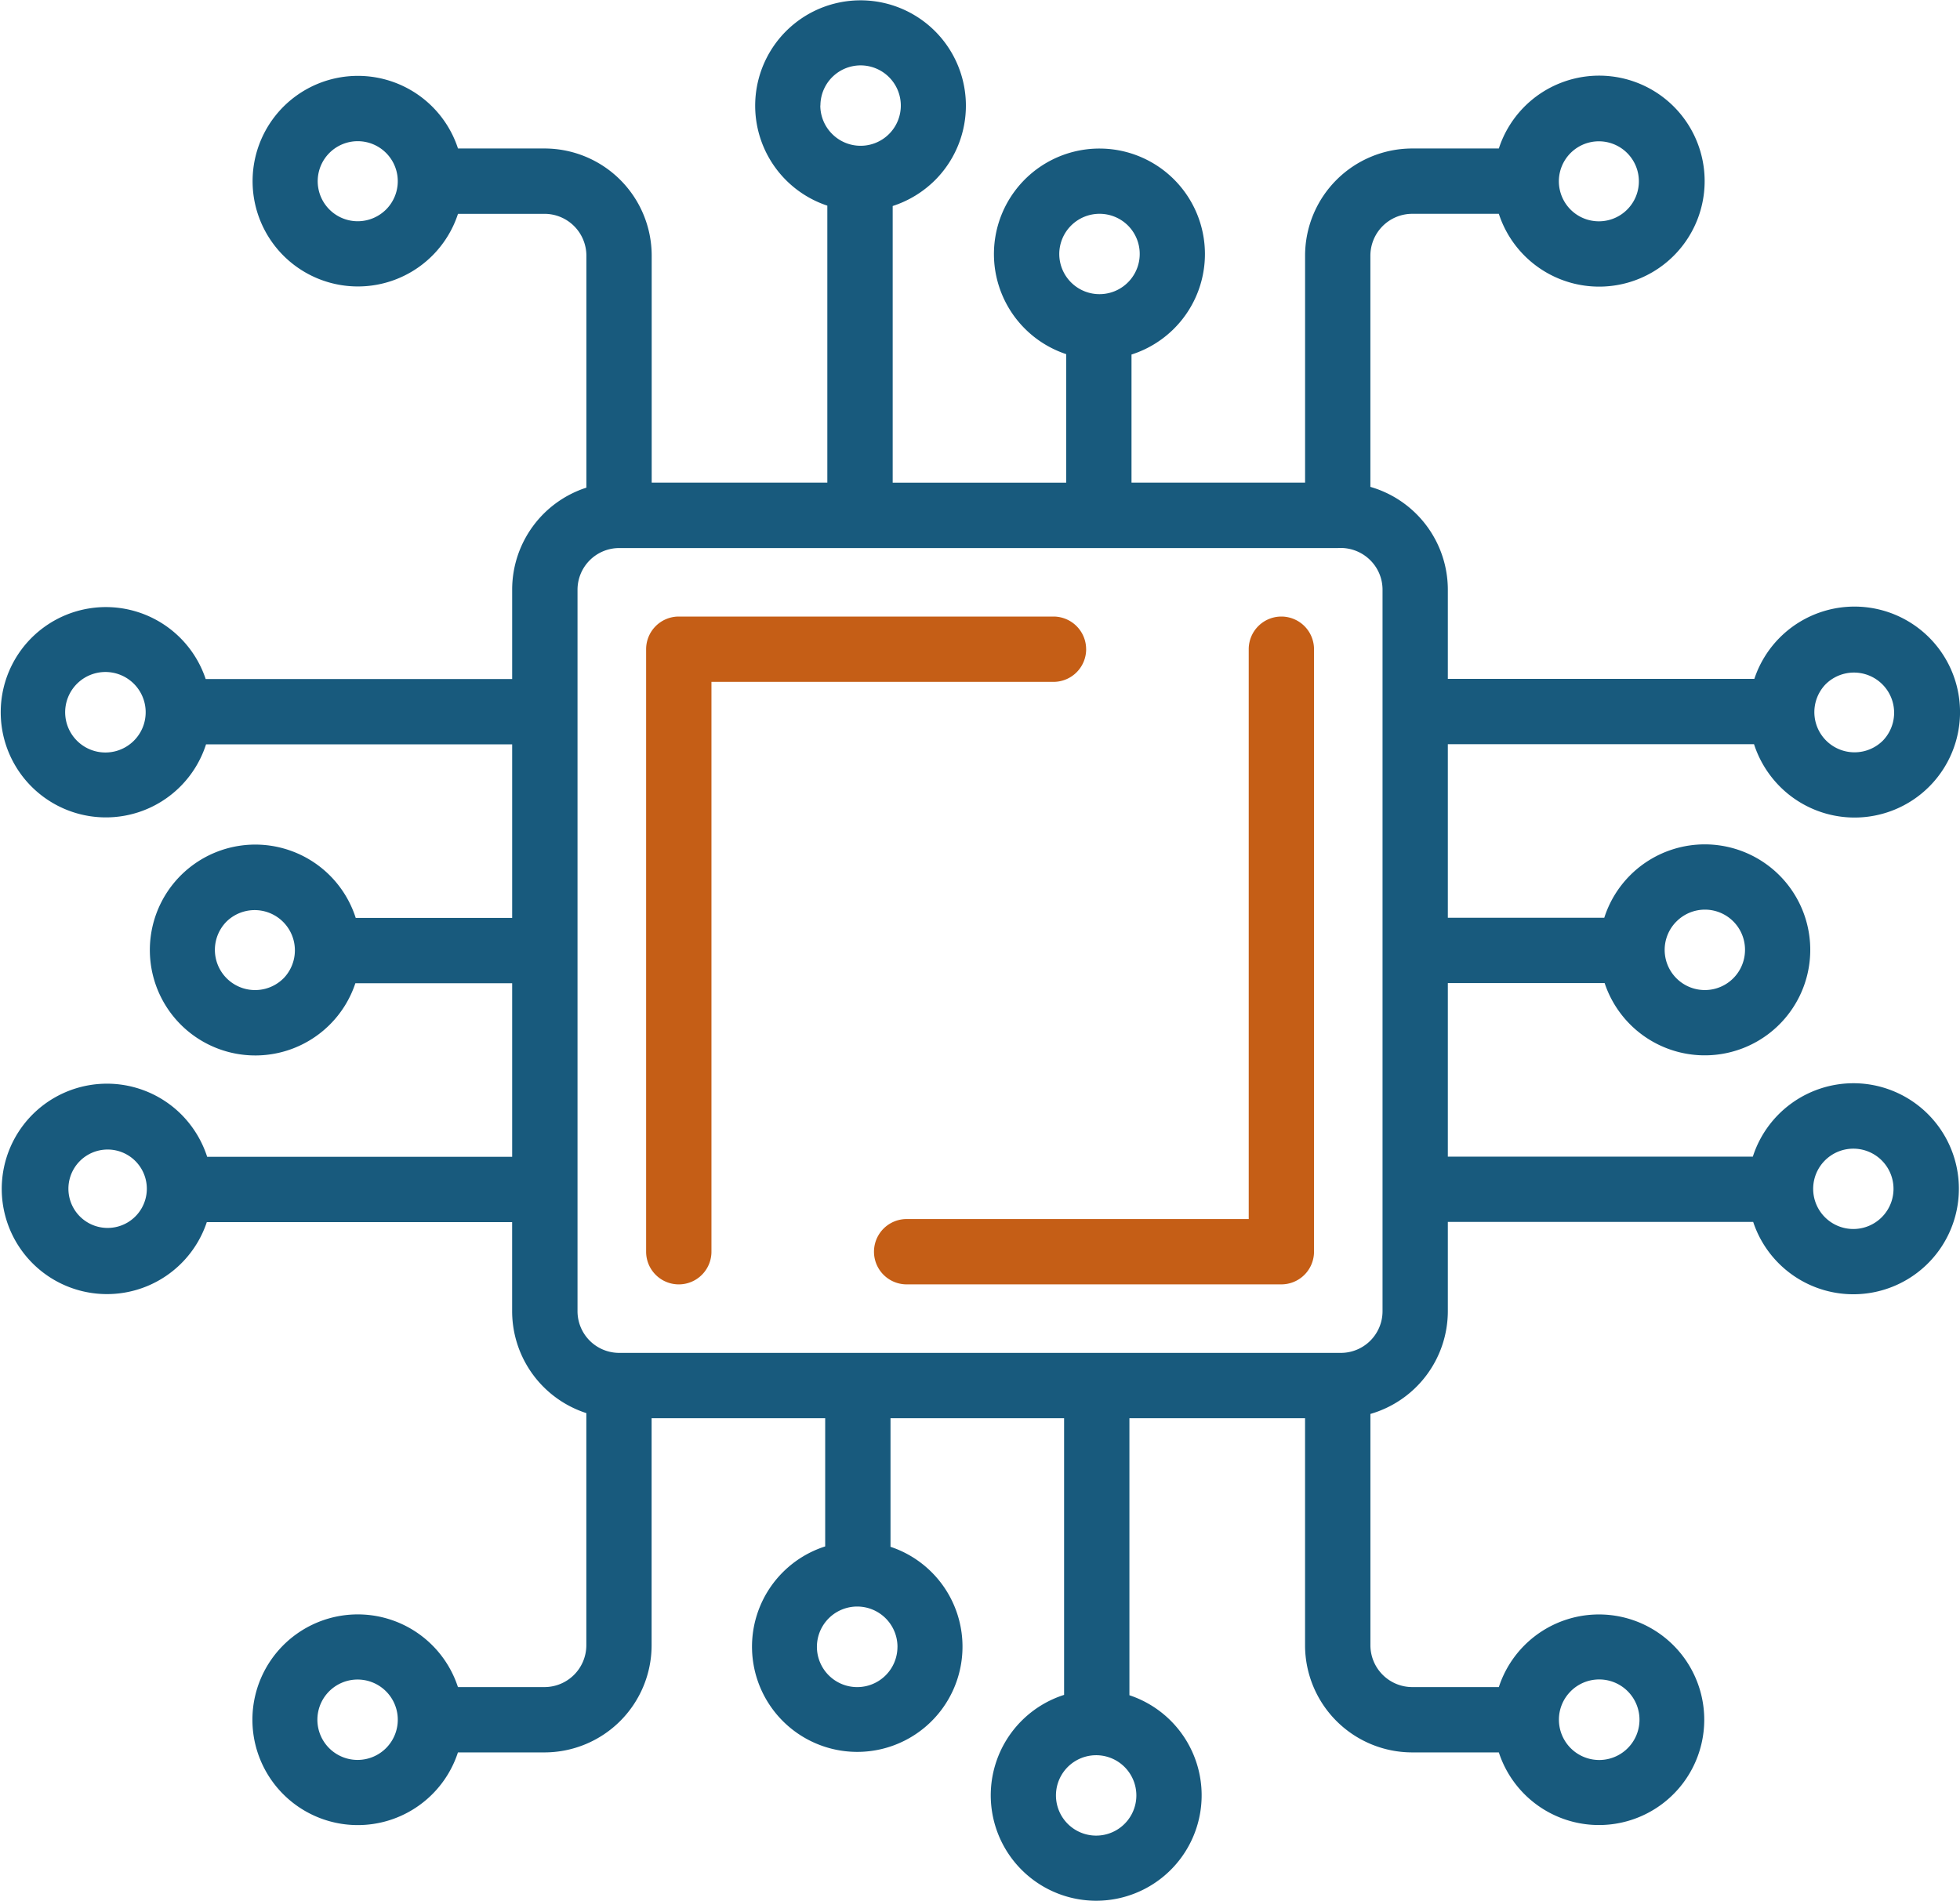 <svg xmlns="http://www.w3.org/2000/svg" xmlns:xlink="http://www.w3.org/1999/xlink" id="Group_35" data-name="Group 35" width="71.138" height="69" viewBox="0 0 71.138 69"><defs><clipPath id="clip-path"><rect id="Rectangle_27" data-name="Rectangle 27" width="71.138" height="69" fill="none"></rect></clipPath></defs><g id="Group_34" data-name="Group 34" clip-path="url(#clip-path)"><path id="Path_49" data-name="Path 49" d="M67.266,39.319a3.839,3.839,0,0,0-3.647,2.664H52.549v-6.3H58.24a3.829,3.829,0,1,0-.013-2.371H52.549v-6.3H63.662a3.867,3.867,0,0,0,.944,1.542,3.827,3.827,0,0,0,6.533-2.707h0a3.83,3.83,0,0,0-7.465-1.206H52.549V21.4a3.888,3.888,0,0,0-2.811-3.728V9.275A1.521,1.521,0,0,1,51.254,7.76H54.4a3.829,3.829,0,0,0,6.348,1.522A3.829,3.829,0,1,0,54.4,5.389H51.254a3.891,3.891,0,0,0-3.886,3.886v8.243h-6.3V12.868a3.829,3.829,0,1,0-2.371-.014v4.665H32.4V7.477a3.862,3.862,0,0,0,1.543-.944,3.824,3.824,0,1,0-3.915.931V17.518H23.653V9.275a3.891,3.891,0,0,0-3.887-3.886H16.623a3.822,3.822,0,1,0,0,2.372h3.145a1.521,1.521,0,0,1,1.515,1.515V17.7A3.89,3.89,0,0,0,18.589,21.4v3.247H7.465a3.817,3.817,0,1,0,.013,2.371H18.589v6.3H12.911a3.827,3.827,0,1,0-.013,2.371h5.691v6.3H7.519a3.862,3.862,0,0,0-.944-1.543,3.819,3.819,0,1,0,.931,3.914H18.588V47.6a3.89,3.89,0,0,0,2.693,3.693v8.43a1.521,1.521,0,0,1-1.515,1.515H16.621a3.824,3.824,0,1,0,0,2.371h3.143a3.891,3.891,0,0,0,3.886-3.886V51.479h6.3v4.653a3.82,3.82,0,1,0,2.371.014V51.479h6.3V61.521a3.827,3.827,0,1,0,2.371.013V51.479h6.375v8.244a3.891,3.891,0,0,0,3.887,3.886H54.4a3.822,3.822,0,1,0,0-2.371H51.254a1.521,1.521,0,0,1-1.515-1.515v-8.4A3.888,3.888,0,0,0,52.549,47.6V44.354H63.632a3.83,3.83,0,1,0,3.635-5.035m-6.42-5.871a1.455,1.455,0,0,1,2.488,1.031h0a1.458,1.458,0,1,1-2.488-1.032m5.432-8.628a1.458,1.458,0,0,1,2.062,2.061h0a1.458,1.458,0,1,1-2.062-2.062m-9.7-18.214a1.452,1.452,0,1,1,.422,1,1.459,1.459,0,0,1-.422-1Zm-43.6,1.426a1.453,1.453,0,1,1,1.03-.423,1.461,1.461,0,0,1-1.03.423M4.86,26.885a1.461,1.461,0,1,1,.427-1.055v.039h0a1.456,1.456,0,0,1-.428,1.017m5.432,8.624a1.459,1.459,0,0,1-2.064-2.064h0a1.46,1.46,0,0,1,2.064,2.065M5.329,43.168h0a1.423,1.423,0,1,1,0-.039ZM12.98,63.882a1.459,1.459,0,1,1,1.03-.427,1.461,1.461,0,0,1-1.03.427M57.008,61.39a1.462,1.462,0,1,1-.427,1.035h0a1.451,1.451,0,0,1,.428-1.035M38.446,9.219a1.462,1.462,0,0,1,2.493-1.034h0a1.46,1.46,0,1,1-2.493,1.033m-8.669-5.39A1.459,1.459,0,1,1,30.2,4.859a1.461,1.461,0,0,1-.427-1.031m2.8,55.953a1.461,1.461,0,0,1-2.491,1.033h0a1.462,1.462,0,1,1,2.492-1.034m8.67,5.389a1.459,1.459,0,1,1-.427-1.03,1.461,1.461,0,0,1,.427,1.03M50.179,47.6a1.513,1.513,0,0,1-1.507,1.507h-26.2A1.513,1.513,0,0,1,20.961,47.6V21.4a1.514,1.514,0,0,1,1.477-1.507H48.554a1.522,1.522,0,0,1,1.182.443,1.506,1.506,0,0,1,.443,1.064ZM68.3,44.181a1.458,1.458,0,0,1-2.491-1.013h0A1.458,1.458,0,1,1,68.3,44.181" transform="translate(0 0.001)" fill="#185a7d"></path><path id="Path_50" data-name="Path 50" d="M182.107,159.741a1.186,1.186,0,0,0-1.185-1.185h-13.6a1.186,1.186,0,0,0-1.185,1.185v21.871a1.185,1.185,0,0,0,2.371,0V160.927h12.415a1.186,1.186,0,0,0,1.185-1.185" transform="translate(-142.686 -136.176)" fill="#c55e16"></path><path id="Path_51" data-name="Path 51" d="M239.5,158.556a1.186,1.186,0,0,0-1.185,1.185v20.685H225.9a1.185,1.185,0,0,0,0,2.371h13.6a1.186,1.186,0,0,0,1.185-1.185V159.741a1.186,1.186,0,0,0-1.185-1.185" transform="translate(-192.993 -136.176)" fill="#c55e16"></path></g></svg>
